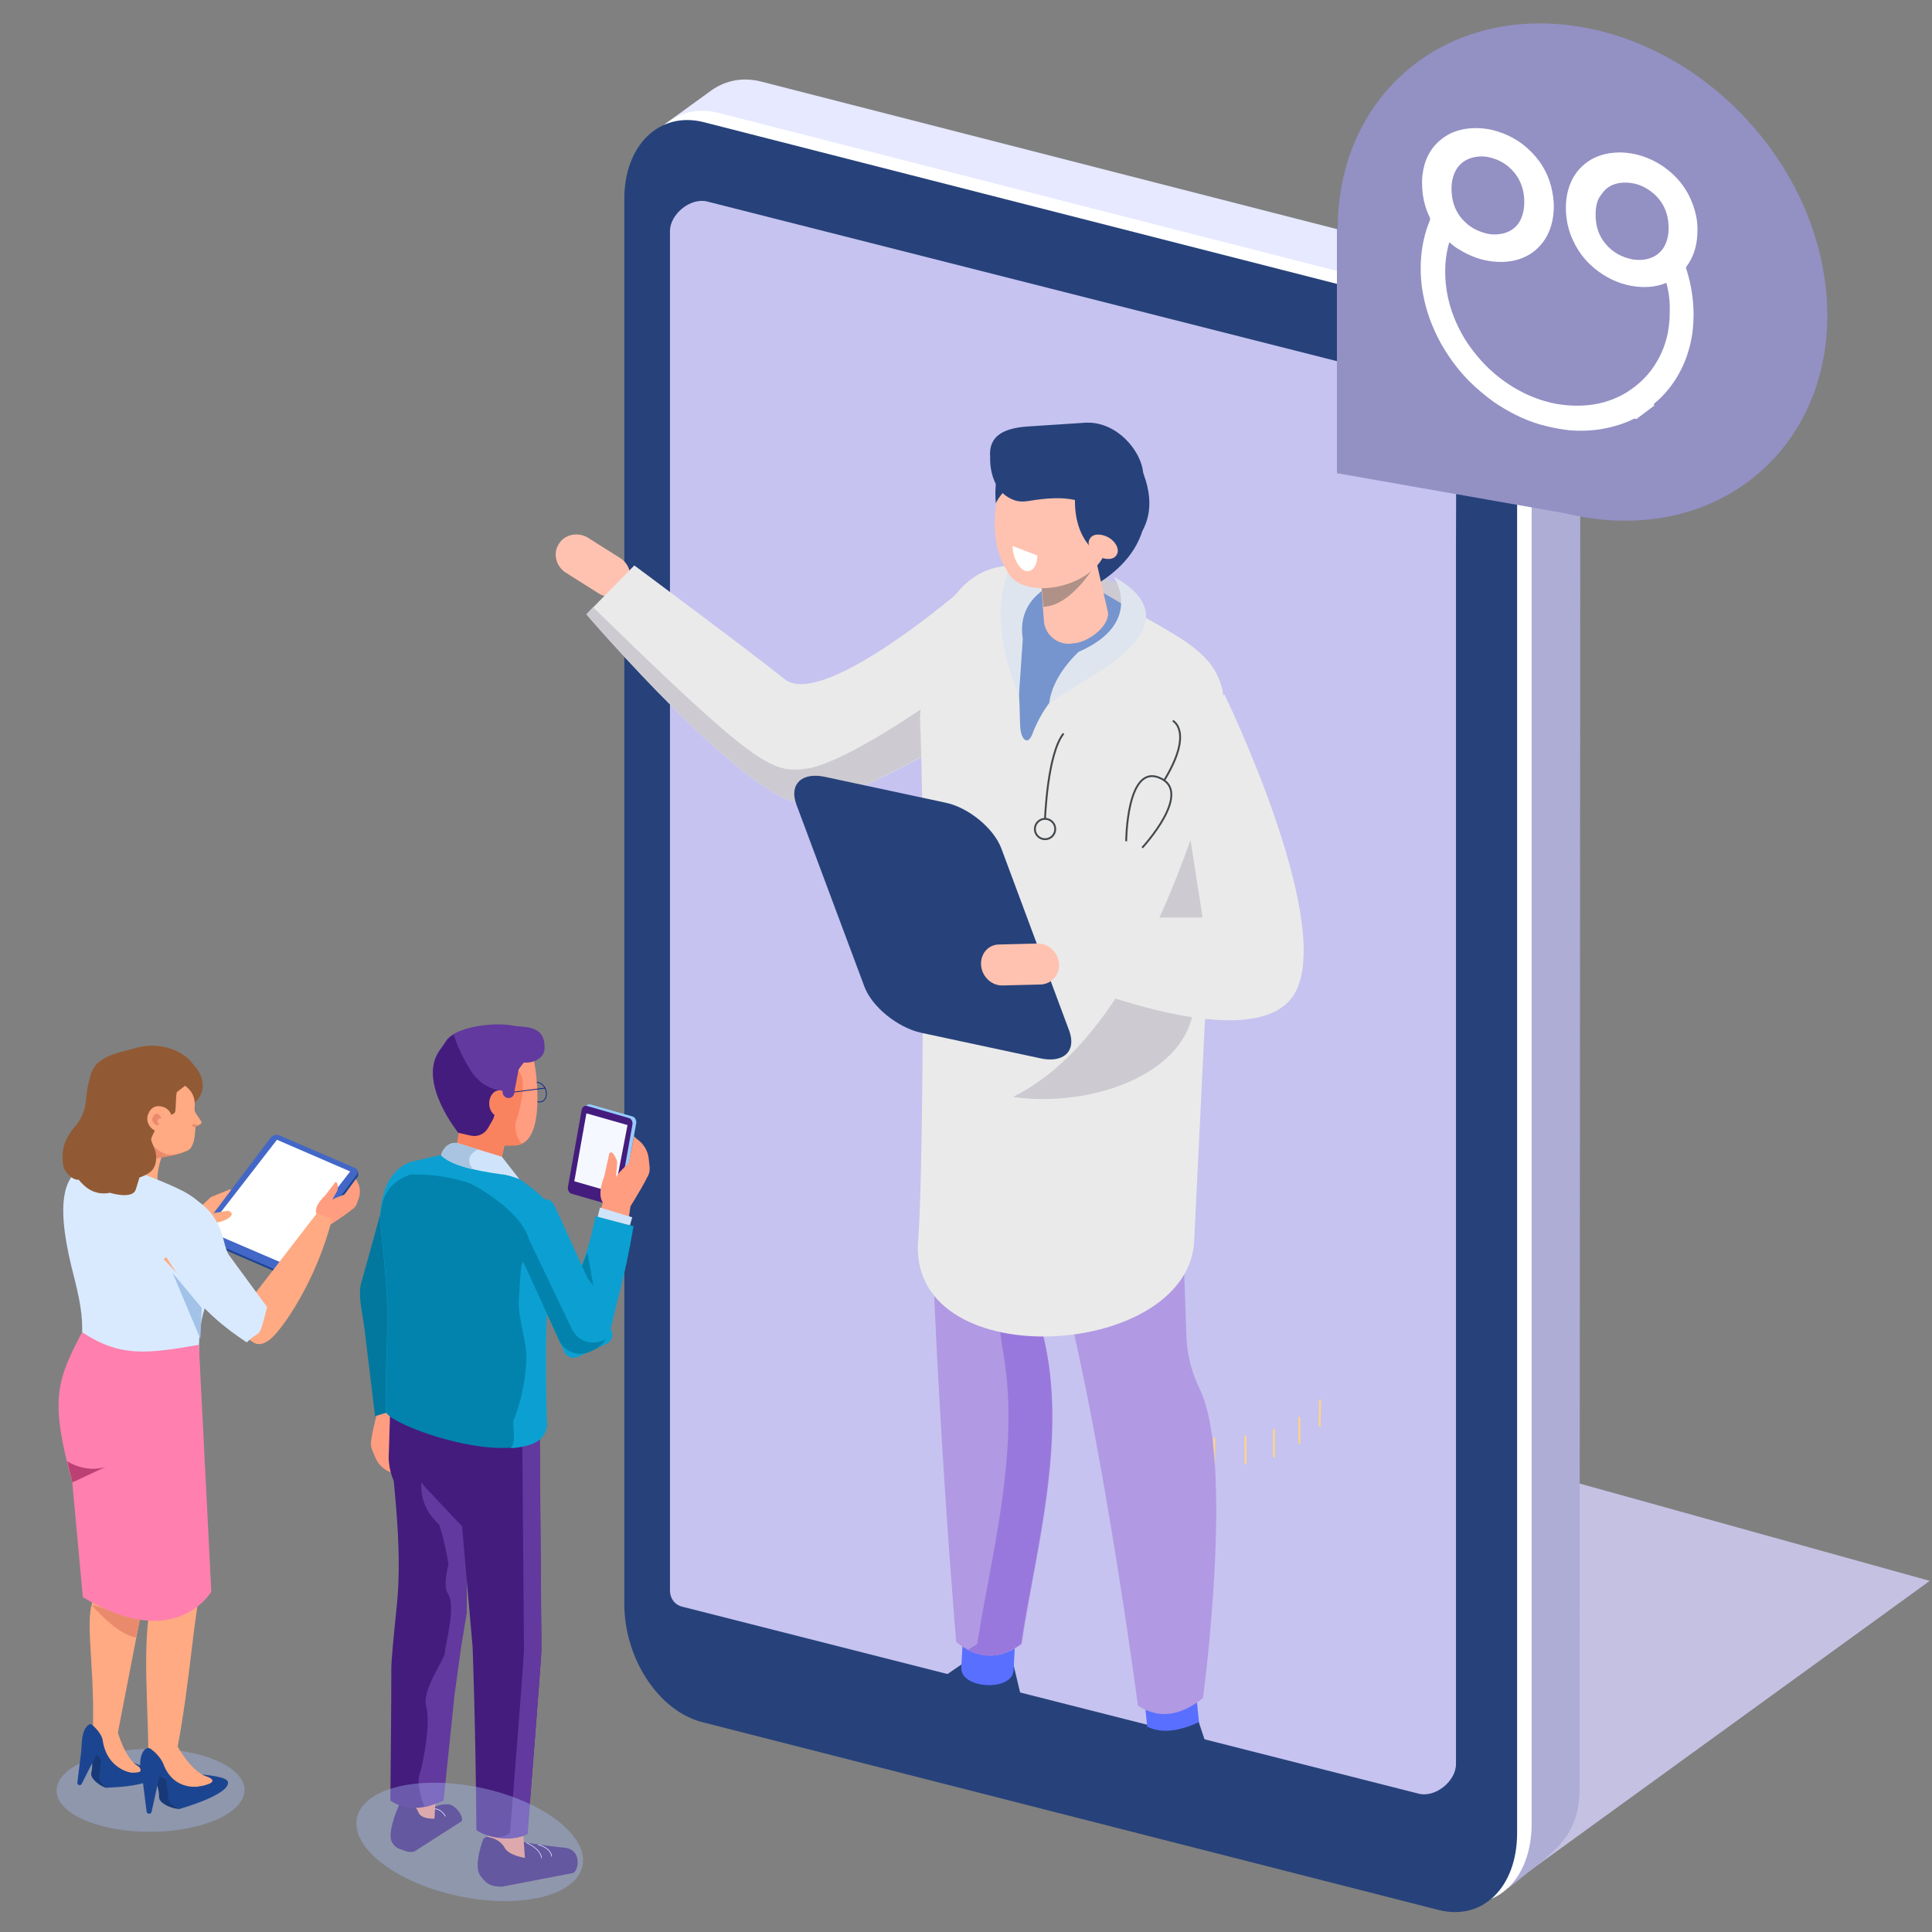 <?xml version="1.0" encoding="utf-8"?>
<!-- Generator: Adobe Illustrator 25.1.0, SVG Export Plug-In . SVG Version: 6.00 Build 0)  -->
<svg version="1.1" id="Layer_1" xmlns="http://www.w3.org/2000/svg" xmlns:xlink="http://www.w3.org/1999/xlink" x="0px" y="0px"
	 viewBox="0 0 1024 1024" style="enable-background:new 0 0 1024 1024;" xml:space="preserve">
<rect x="0" y="0" width="1024" height="1024" fill="#808080" stroke="none"/>
<style type="text/css">
	.st0{fill:#C4C1E3;}
	.st1{fill:#AEADD6;}
	.st2{fill:#E6E9FF;}
	.st3{fill:#FFFFFF;}
	.st4{fill:#27427A;}
	.st5{fill:#C6C3F0;}
	.st6{fill:#9390C4;}
	.st7{fill:none;stroke:#FFD482;stroke-width:0.968;stroke-linecap:round;stroke-linejoin:round;stroke-miterlimit:10;}
	.st8{fill:#FFC2B0;}
	.st9{fill:#EAEAEA;}
	.st10{fill:#CDCBD1;}
	.st11{fill:#596FFF;}
	.st12{fill:#B199E3;}
	.st13{fill:#9978DD;}
	.st14{fill:#7695CE;}
	.st15{fill:#DFE5EF;}
	.st16{fill:#B09188;}
	.st17{fill:none;stroke:#43484C;stroke-miterlimit:10;}
	.st18{fill:#97CBFF;}
	.st19{fill:#441C7D;}
	.st20{fill:#F5F9FF;}
	.st21{fill:#FF9D80;}
	.st22{fill:#0BA0D1;}
	.st23{fill:#CFE4FA;}
	.st24{fill:#0283AD;}
	.st25{fill:none;stroke:#082187;stroke-width:0.406;stroke-linecap:round;stroke-linejoin:round;stroke-miterlimit:10;}
	.st26{fill:#02789E;}
	.st27{fill:#3A186B;}
	.st28{fill:none;stroke:#FFFFFF;stroke-width:0.351;stroke-linecap:round;stroke-linejoin:round;stroke-miterlimit:10;}
	.st29{fill:none;stroke:#FFFFFF;stroke-width:0.346;stroke-linecap:round;stroke-linejoin:round;stroke-miterlimit:10;}
	.st30{fill:#62399E;}
	.st31{fill:#FA835F;}
	.st32{fill:#A8C4E0;}
	.st33{opacity:0.39;fill:#A7BCF5;}
	.st34{fill:#FFAA82;}
	.st35{fill:#1C4591;}
	.st36{fill:#4367C7;}
	.st37{fill:#173978;}
	.st38{fill:#EA8A6C;}
	.st39{fill-rule:evenodd;clip-rule:evenodd;fill:#FFC2B0;}
	.st40{fill:#D9EAFF;}
	.st41{fill:#FF80AE;}
	.st42{fill:#BC4073;}
	.st43{fill:#915A34;}
	.st44{fill:#A2C2E8;}
	.st45{fill-rule:evenodd;clip-rule:evenodd;fill:#FFAA82;}
</style>
<polygon class="st0" points="786.5,1009.2 1022.8,837.9 786.5,772.2 "/>
<g>
	<path class="st1" d="M837.6,206.7c0-14.7-5.1-29.5-13.4-40.8l0.1-0.1c-7.6-10.9-17.9-19-29.5-21.9l-391-99.3
		c-9.9-2.5-19-0.7-26.2,4.4l-23.8,17.8l7.4,763.4c0,0.4,0,0.9,0.1,1c0.1,28.3,19.1,56,42.4,62l395.8,107.5l17.1-13.6
		c13-10.4,20.6-20.3,20.6-38.9L837.6,206.7z"/>
	<path class="st2" d="M554.6,383.2c0,0-214.1,494.7-213.4,465.5l10.6-782.5l25.4-18.4c7.4-5.2,16.6-7.1,26.5-4.5l391.4,100.3
		c11.5,2.9,21.7,11.2,29.2,22.3L554.6,383.2z"/>
	<path class="st3" d="M770.3,1007.5L380.2,908c-23.5-6-41.4-34.1-41.4-62.6V100.5c0-28.4,18.5-46.5,41.9-40.7l389.8,99.6
		c23.5,6,41.3,34.1,41.3,62.6v744.9C811.7,995.5,793.6,1013.5,770.3,1007.5z"/>
	<path class="st4" d="M762.4,1012.3l-390.1-99.5c-23.5-6-41.4-34.1-41.4-62.6V105.4c0-28.4,18.5-46.5,41.9-40.7l390,99.6
		c23.5,6,41.3,34.1,41.3,62.6v744.9C804,1000.2,785.9,1018.3,762.4,1012.3z"/>
	<path class="st5" d="M771.9,214.4c0-4.2-2.5-7.6-6.6-8.6l-390.5-99c-8.7-2.2-19.7,6.6-19.7,15.7v645.7l0,0V843
		c0,4.2,2.5,7.6,6.6,8.6L752,950.7c8.7,2.2,19.7-6.6,19.7-15.7V289.3l0,0L771.9,214.4z"/>
</g>
<ellipse transform="matrix(0.738 -0.675 0.675 0.738 122.895 603.927)" class="st6" cx="838.4" cy="143.9" rx="118.8" ry="141.7"/>
<polygon class="st6" points="838.4,143.9 708.6,121 708.6,250.8 838.4,273.6 "/>
<g>
	<path class="st3" d="M867.2,222.2c-0.4-0.4-0.6-0.4-1-0.3c-3.2,1.6-6.6,2.9-10.2,3.9c-5.7,1.6-11.7,2.5-17.8,2.5
		c-3.1,0-6-0.1-9-0.6c-4.5-0.6-9-1.6-13.6-2.9c-8.5-2.6-16.3-6.6-23.9-11.8c-4.7-3.4-9-7-13.1-11.1c-6-6.1-10.9-12.8-15-20.1
		c-4.5-8.3-7.7-16.8-9.3-25.7c-1.2-6-1.5-12-1.2-17.8c0.4-7.6,2-14.9,4.8-21.6c0.1-0.4,0.1-0.7,0-1.3c-2-3.9-3.2-8.2-3.8-12.4
		c-0.3-2.5-0.4-5-0.4-7.4c0.4-8,2.9-14.9,8.3-20.1s12.2-7.6,20.3-7.6c2.8,0,5.5,0.3,8.3,0.9c8,1.9,15.2,5.7,21.3,12
		c6,6.1,9.5,13.3,10.9,21.1c0.6,3.2,0.9,6.4,0.7,9.5c-0.4,7.6-2.8,14.1-7.6,19.2c-3.8,4.1-8.7,6.6-14.4,7.7
		c-3.2,0.6-6.6,0.7-10.1,0.3c-6.3-0.6-12.2-2.8-17.9-6.3c-1.8-1-3.4-2.2-4.8-3.5c-0.4-0.4-0.6-0.3-0.7,0.1c-1,3.5-1.6,7.1-1.9,10.9
		c-0.6,9.6,0.9,19.4,4.8,29c2.5,6.1,5.8,12,9.9,17.2c5.4,7.1,11.8,13.1,19.2,17.9c5.2,3.4,10.8,6.1,16.5,8c3.8,1.2,7.6,2.2,11.4,2.6
		c7.7,1,15.2,0.6,22.2-1.3c5.1-1.5,9.9-3.6,14.1-6.6c5.7-3.9,10.5-8.9,14-15c2.8-4.7,4.7-9.8,5.8-15.3c0.4-2.3,0.7-4.5,0.9-7
		c0.1-2.6,0.1-5.1,0.1-7.7c-0.1-3.6-0.7-7.4-1.6-11.1c-0.1-0.6-0.3-0.6-0.7-0.4c-3.9,1.6-8.3,2.2-12.8,2c-7-0.3-13.9-2.5-20.3-6.6
		c-7.1-4.5-12.5-10.6-16-18.4c-1.8-3.9-2.9-8-3.4-12.2c-0.7-6.7,0-13,2.6-18.7c2.3-5.1,6-9,10.8-11.8c4.5-2.5,9.6-3.6,15.2-3.6
		c7.7,0.1,15.3,2.5,22.3,7.1c9.2,6.3,14.9,14.6,17.5,24.9c1,3.9,1.3,7.7,1,11.7c-0.3,6.4-2.2,12.1-5.8,16.9
		c-0.1,0.3-0.3,0.6-0.1,0.9c1.5,4.7,2.6,9.3,3.2,14c0.7,5,0.9,9.8,0.6,14.6c-0.3,7.1-1.9,14-4.4,20.4c-2.5,6.1-5.7,11.5-9.9,16.3
		c-1.9,2.3-4.1,4.4-6.4,6.3c-0.4,0.3-0.4,0.6,0.1,1 M845.7,114c0,1.3,0.1,2.9,0.4,4.7c0.7,3.9,2.3,7.6,5.1,10.8
		c3.8,4.4,8.3,6.7,13.6,7.9c2,0.4,3.9,0.4,6,0.3c5.2-0.6,9.2-3.1,11.5-7.4c2.3-4.5,2.6-9.8,1.5-15.3c-1-4.7-3.4-8.9-7.1-12.2
		c-5-4.4-10.6-6.3-16.5-6c-5,0.3-8.9,2.3-11.5,6.4C846.5,105.8,845.7,109.4,845.7,114z M807.9,106.7c0-1.2-0.1-2.5-0.3-3.8
		c-0.6-4.2-2.3-8.3-5.3-11.8c-3.5-4.1-7.7-6.4-12.4-7.6c-3.9-1-7.7-0.7-11.2,0.6c-4.1,1.6-6.9,4.7-8.3,9c-1.3,3.8-1.3,7.9-0.6,12.1
		c0.7,3.9,2.3,7.6,5.1,10.8c3.8,4.4,8.3,6.7,13.6,7.9c2.8,0.6,5.4,0.4,8-0.1c4.2-1,7.4-3.4,9.3-7
		C807.3,113.7,807.9,110.5,807.9,106.7z"/>
</g>
<line class="st7" x1="643.6" y1="762.4" x2="643.4" y2="777.2"/>
<line class="st7" x1="627.7" y1="761.3" x2="627.7" y2="775.7"/>
<line class="st7" x1="612.7" y1="757.7" x2="612.7" y2="772.1"/>
<line class="st7" x1="599.2" y1="751.5" x2="599.2" y2="764.8"/>
<line class="st7" x1="588.2" y1="742.2" x2="588.5" y2="755.7"/>
<line class="st7" x1="660.1" y1="761.3" x2="660.2" y2="775.7"/>
<line class="st7" x1="675.2" y1="757.7" x2="675.2" y2="772.1"/>
<line class="st7" x1="688.7" y1="751.5" x2="688.7" y2="764.8"/>
<line class="st7" x1="699.7" y1="742.2" x2="699.4" y2="755.7"/>
<g>
	<path class="st8" d="M311.3,284.8l17.6,11.1c5,3.3,6.8,10.1,3.5,15.1l0,0c-3.3,5-10.1,6.8-15.1,3.5l-17.6-11.1
		c-5-3.3-6.8-10.1-3.5-15.1l0,0C299.2,283.3,306,281.8,311.3,284.8z"/>
	<path class="st9" d="M525.1,379.7c0,0-69.3,44.3-98,46.1c-28.7,2-116.3-100.2-116.3-100.2l25.4-25.9c0,0,59.7,44.3,79.6,60.2
		c19.6,16.1,91.2-45.1,91.2-45.1L525.1,379.7z"/>
	<path class="st10" d="M427.4,407.4c20.6-2.8,67.7-36.3,67.7-36.3l11.8,19.4c-22.4,13.3-60.4,34-79.8,35.3
		c-28.7,2-116.3-100.2-116.3-100.2l3.5-3.8C400.9,406.4,409.2,409.9,427.4,407.4z"/>
	<path class="st10" d="M539.9,299.9l-7.6,29.7l72,15.1c0,0,2-10.1,2-21.2c0-10.8-21.4-16.9-21.4-16.9L539.9,299.9z"/>
	<path class="st4" d="M460.9,922.4l1.5,1.3c5.5,4.3,16.9,5.8,24.7,3.3l38-10.8c11.1-3.5,18.9-9.3,15.6-19.1l-3.5-14.6
		c0.3-3.5-0.3-0.8-4-1.8c-8.3-2.3-15.4-2-21.4,0L471.9,908C463.6,912.6,454.8,918.6,460.9,922.4z"/>
	<path class="st11" d="M539.2,848.4l-27.7-1.5l-2,37c-0.5,11.3,26.9,12.8,27.7,1.5L539.2,848.4z"/>
	<path class="st12" d="M546,687.2c0,0,23.9-118.1,34.8-190.1l-87.1,27.2c-6.3,117.3,13.1,346,13.1,346c11.6,9.3,23.2,9.6,34.8,1
		C548.7,819.9,571.7,746.4,546,687.2z"/>
	<path class="st13" d="M552,657.5c-3.3,16.6-3.3,33.7,0.8,50.1c13.6,54.9-5,118.1-11.6,163.7c-9.6,7.1-18.9,8.1-28.5,3.3
		c1.8-1,3.5-2,5.3-3.3c6.3-42.8,22.9-101,13.9-153.4c-4.5-25.4-4.8-51.1,0-76.3c7.6-38.5,17.9-94.4,24.7-137l24.4-7.6
		C573.4,546.4,560.1,617.4,552,657.5z"/>
	<path class="st11" d="M631.8,876.8l-27.4,3l3.8,36.8c1,11.3,28.7,8.6,27.4-2.8L631.8,876.8z"/>
	<path class="st12" d="M635.9,736.3c-4.3-8.8-6.8-18.4-7.1-28.2c-1.5-41.8-4.8-139.3-4-183.6l-81.1,47.3c4,49.9,21.9,112.6,34,175.3
		C593.3,828,603.1,904,603.1,904c11.1,7.3,22.7,5.5,34.5-4C637.6,900,654.5,774.6,635.9,736.3z"/>
	<path class="st9" d="M632.9,658.5l12.6-258.6c13.3-55.4-13.6-55.7-64.5-87.9l-17.9-6c-42.8-18.9-70.8,5-75.5,74.5
		c2.5,50.6,2,234.9-0.8,275.2C478.5,729.5,628.6,721.4,632.9,658.5z"/>
	<path class="st10" d="M536.9,581.4c41.3,6,93.4-12.1,95.9-48.9l12.6-132.7C619.8,489.5,585.8,557,536.9,581.4z"/>
	<g>
		<g>
			<path class="st14" d="M546,292.1c-1.3,0.3-13.3,32-8.8,54.6c2.8,14.1,3,19.4,3.5,38c0.3,7.3,4,10.8,6.5,4.3
				c4.3-11.3,12.6-24.7,27.4-31.7c29-13.9,27.4-33,27.4-33S547.2,292.1,546,292.1z"/>
		</g>
	</g>
	<path class="st15" d="M534.6,302.4c-12.1,30.5,5.5,65.7,5.5,65.7l2-29.5c-4-25.4,23.2-31.7,23.2-31.7S547,271.9,534.6,302.4z"/>
	<path class="st4" d="M563.9,247.8c0,0,42.6-2,43.3,20.4c1.3,35.5-42.8,50.6-45.8,48.9c-2.8-1.8-7.1-9.8-7.1-9.8L563.9,247.8z"/>
	<path class="st8" d="M587.3,324.8l-8.8-38.5c-0.5-7.1-6.8-12.6-14.1-12.1l-2,0.3c-7.1,0.5-12.6,6.8-12.1,14.1l3,40.5
		c0.5,7.1,6.8,12.6,14.1,12.1l2-0.3C576.7,340.4,587.8,332.1,587.3,324.8z"/>
	<path class="st16" d="M553,321.6c15.9-0.5,29-24.7,29-24.7c-12.8,15.4-30,13.3-30,13.3L553,321.6z"/>
	<path class="st15" d="M575.2,360.6c-7.1,4.3-19.1,12.3-19.1,12.3c1.5-14.9,15.6-27.4,15.6-27.4c35.3-15.4,18.6-39.8,18.6-39.8
		C633.6,329.6,582,356.1,575.2,360.6z"/>
	<path class="st8" d="M567.9,241.5c-7.8-14.6-22.2-13.3-32,2.8c-9.8,16.1-11.6,41-3.8,55.4c7.8,14.6,22.2,13.3,32-2.8
		S575.4,256.1,567.9,241.5z"/>
	<path class="st8" d="M581.5,241c-7.8-14.6-22.2-13.3-32,2.8c-10.1,16.1-23.2,45.1-15.4,59.4c7.8,14.6,40,9.3,49.9-6.8
		C593.8,280.5,589.3,255.3,581.5,241z"/>
	<path class="st4" d="M554.3,231.4c0,0,35.8-16.4,50.4,16.4c16.4,37-17.4,49.1-17.4,49.1c-25.7-12.6-15.6-46.1-15.6-46.1
		L554.3,231.4z"/>
	<path class="st4" d="M540.4,239l12.6,10.8c-18.9,2.8-25.2,16.9-25.2,16.9C525.6,239.5,540.4,238.7,540.4,239z"/>
	<path class="st4" d="M606.4,252.8l-0.5-2c-0.8-11.8-14.4-28.2-31.5-26.7l-30.5,2c-11.8,1-20.1,4.8-19.1,16.4c0,0-1,16.9,11.8,22.2
		c2.8,1.3,5.8,1.3,8.8,0.8c19.4-3.3,32-1,36.5,8.1C593.8,272.7,607.2,264.1,606.4,252.8z"/>
	<path class="st8" d="M587.8,285c-4-2.3-8.6-2.3-10.1,0.5c-1.8,2.5,0,6.5,4,9.1c4,2.3,8.6,2.3,10.1-0.5
		C593.6,291.6,591.6,287.3,587.8,285z"/>
	<path class="st4" d="M635.4,912.8c0,0,4.8,14.4,9.3,28.2c5.3,15.9-9.1,28.5-16.4,28c-5.3-0.5-10.8-3.3-14.4-10.6
		c-1-2.5-3.8-17.1-4-19.9l-2-23.4C616,919.1,625.3,917.4,635.4,912.8z"/>
	<g>
		<g>
			<path class="st3" d="M549.8,294.4l-13.1-5c0,5.8,3,11.6,6.5,13.1l0,0C547,303.7,549.8,300.1,549.8,294.4z"/>
		</g>
	</g>
	<path class="st4" d="M458.1,522.8l-36-96.4c-4-10.8,3-17.4,15.4-14.6l63.5,13.6c12.3,2.5,25.7,13.6,29.7,24.2l36,96.7
		c4,10.8-3,17.4-15.4,14.6l-63.5-13.6C475.5,544.4,462.1,533.6,458.1,522.8z"/>
	<path class="st8" d="M529.6,500.6l20.1-0.5c5.8-0.3,11.1,4.5,11.6,10.6l0,0c0.5,5.8-3.8,10.8-9.6,11.1l-20.1,0.5
		c-5.8,0.3-11.1-4.5-11.6-10.6l0,0C519.5,505.6,523.8,500.6,529.6,500.6z"/>
	<path class="st9" d="M622.3,389.3l15.1,97h-75.8v32.2c0,0,107.3,45.8,125.7,6c18.4-39.8-38.3-156.4-38.3-156.4L622.3,389.3z"/>
</g>
<path class="st17" d="M596.9,445.9c0,0,0.2-40.5,17.3-33.8c19,7.3-8.8,37.2-8.8,37.2"/>
<path class="st17" d="M617,413.7c15.9-26.1,4.6-31.7,4.6-31.7"/>
<path class="st17" d="M563.7,388.8c-8.6,10.7-9.8,45.1-9.8,45.1"/>
<circle class="st17" cx="553.9" cy="439.4" r="5.4"/>
<g>
	<g>
		<path class="st18" d="M327.2,638.7l-22.5-6.7c-1.3-0.4-2.2-2-1.9-3.5l7.3-40.9c0.3-1.6,1.6-2.5,2.9-2.1l22.3,6.4
			c1.3,0.4,2.2,2,1.9,3.5l-7.3,40.7c-0.2,1-0.6,1.3-1.5,1.8L327.2,638.7z"/>
		<path class="st18" d="M318.4,602.9c0,0-16,27.1-15.7,25.6l7-42.1l1.7-0.8c0.5-0.3,1-0.3,1.6-0.2l22.3,6.4c0.7,0.2,1.2,0.7,1.5,1.3
			L318.4,602.9z"/>
		<path class="st19" d="M325.2,639.1l-22.3-6.4c-1.3-0.4-2.1-2-1.9-3.5l7.3-40.9c0.3-1.6,1.6-2.5,2.9-2.1l22.2,6.4
			c1.3,0.4,2.1,2,1.8,3.5l-7.3,40.9C327.8,638.6,326.5,639.5,325.2,639.1z"/>
		<g>
			<g>
				<path class="st20" d="M326.3,632.4l-21.9-6.3l6.4-36l21.8,6.2l-6.8,35.3C325.7,632,326.6,632.5,326.3,632.4z"/>
			</g>
		</g>
	</g>
	<path class="st21" d="M326.9,615c0.6,1.6-0.4,6-0.3,8.5c0.4,6.8,2,13.1,2,13.1s-4.2,5.9-8.5,1.5c-4.3-4.4,0.2-14.7,0.2-14.7
		l2.7-12.3C323.1,611.1,324.6,609.1,326.9,615z"/>
	<path class="st21" d="M344.3,618.5c-0.2-2.2-0.5-4.7-0.5-4.7c-0.5-3.9-2.6-7.4-5.7-9.7c-0.8-0.6-1.5-1.2-2.1-1.9l-1.2,6.6
		c0,0-0.8,4.2-1.5,7.5c-3.9,4.1-7.2,6.5-7.1,9.5l-2.4,1.9c-0.3,0.3-0.5,0.7-0.5,1.1l1.6,12.8c0.1,1.1,1.4,1.5,2.1,0.7
		c0.8-0.8,1.8-2,3-3.5l2,4c0,0,8.1-12.7,10.8-18.4c0-0.1,0.1-0.1,0.1-0.2C344,622.6,344.5,620.5,344.3,618.5z"/>
	<polygon class="st21" points="320.1,635.1 316.3,649.6 332,654.4 334.4,637.6 	"/>
	<path class="st22" d="M323.6,704.7c4.9-22.2,6.7-23.6,12.2-54.8l-20.2-5.4c-4.6,24.4-10.5,32-17.8,53.2c-2.1,6.1,0.3,12.8,5.9,16
		l0,0C311.7,718.4,321.9,713.8,323.6,704.7z"/>
	<polygon class="st23" points="316.8,644.9 318,640 335.1,645.2 333.9,649.4 	"/>
	<polygon class="st24" points="307.6,673.1 314.5,681.4 311.3,663.8 	"/>
	<path class="st21" d="M197.3,768.6c0.9,2.1,1.8,4.3,1.8,4.3c1.6,3.6,4.6,6.3,8.3,7.6c0.9,0.3,1.8,0.7,2.6,1.2l-0.8-6.7
		c0,0-0.4-4.3-0.8-7.6c2.6-5.1,5-8.4,4-11.2l1.7-2.5c0.2-0.4,0.3-0.8,0.1-1.2l-5.3-11.8c-0.4-1-1.8-1-2.2-0.1
		c-0.5,1-1.1,2.5-1.8,4.2l-3.1-3.2c0,0-4,14.5-4.9,20.7c0,0.1,0,0.1,0,0.2C196.4,764.6,196.5,766.7,197.3,768.6z"/>
	<path class="st25" d="M280,582.9l5.2,1.1c2.4,0.5,4.3-1.3,4.4-3.9l0-0.6c0-2.6-1.9-5.2-4.2-5.7l-5.2-1.1c-2.4-0.5-4.3,1.3-4.4,3.9
		l0,0.6C275.7,579.8,277.6,582.4,280,582.9z"/>
	<path class="st26" d="M205.7,628.7l-13.9,50.1c-2.5,6.9,0.4,17.6,1.3,24.8l5.7,47l27.6-8.4c0,0-12.4-97.4-12.4-98.4
		C213.9,642.9,205.7,628.7,205.7,628.7z"/>
	<g>
		<path class="st27" d="M214.7,955.3c-1.4-0.4-2.8,0.3-3.3,1.6c-2,4.7-6.2,15.6-3.5,19.8c2.1,3.2,4,3.2,6.5,4.2
			c1.6,0.7,3.4,0.9,5.1,0.5l24.4-15.6c3.2-0.7-1.7-9.3-6.4-9.5c-6.4-0.2-8.7,2.7-8.7,2.7L214.7,955.3z"/>
		<path class="st28" d="M230.1,958.7c0,0,3.7-0.2,5.9,3.9"/>
		<path class="st21" d="M231.2,946.9l-0.9,17c0,0-7.1,0.6-8.6-3.5c-0.9-2.4-3-4.1-5.5-4.8l-2.2-0.6l-2.1-16L231.2,946.9z"/>
	</g>
	<path class="st19" d="M214.7,742.4l-7.8,1.6l-0.8,25.7c-0.4,5.2,0.5,10.4,2.6,15.2l0,0c1.3,14.3,4.1,40.6,1.7,65.2
		c-1.7,16.9-3.1,30.5-3,35.1c0.1,10.4-0.5,69.1-0.5,69.1s10,7.9,24.5,1.3l14.4-104l-0.7-95.1L214.7,742.4z"/>
	<g>
		<path class="st27" d="M259.4,973.8c-1.5-0.5-2.9,0.1-3.4,1.3c-1.6,4.5-4.7,14.9-1.3,19.2c2.6,3.3,4.2,5.6,11.2,5.7l37.5-7.2
			c3.3-0.4,5.5-12.7-4.4-13.5c-6.8-0.5-25.3-3.5-25.3-3.5L259.4,973.8z"/>
		<path class="st21" d="M276.6,961.3l1.6,23.4c0,0-8.5-1.2-10.7-5.3c-1.3-2.4-3.7-4.3-6.4-5.1l-2.4-0.8l-3.7-16.4L276.6,961.3z"/>
		<path class="st29" d="M279.2,976.8c0,0,7.2,2.9,7.8,7.9"/>
		<path class="st29" d="M285.4,977.8c0,0,6.4,1.4,7,6.1"/>
	</g>
	<path class="st30" d="M247.4,854.8l0.2-42.9l-22.8-24.3l-1.5-2.1c-0.6,11.5,4.8,18.1,9.6,22.8c1.9,6.2,3.5,13,4.8,20.4
		c-1.3,6.1-2.5,12.5-0.2,16.2c2.1,3.4,1.8,10.1,0.8,16.4c-0.9,6.3-2.4,12.3-2.5,14.4c-0.1,4-12.3,19.9-9.9,28.6s-1.4,30-3.5,36
		c-2.1,6,2.6,17.5,2.6,17.5c1.9-0.4,7.8-2.4,10.1-3.4l5.8-56l3.4-24.8L247.4,854.8z"/>
	<path class="st19" d="M239.8,750.2l10.7,122.9c0,0,1.6,41.8,2,96.9c6.5,4.7,20.2,6.1,27,1.9c0,0,7.7-95.1,7.4-98.2l-1-125
		L239.8,750.2z"/>
	<path class="st30" d="M287,873.7l-1-125l-9.3,0.3l1,124.5c0.3,3.1-7.4,98.2-7.4,98.2c-1.9,1.1-4.2,1.9-6.8,2.2
		c5.9,0.9,12.2,0.4,16.2-2C279.5,971.9,287.2,876.8,287,873.7z"/>
	<polygon class="st21" points="239.4,620.9 251.7,588.2 271.5,588.8 263.8,622.9 	"/>
	<path class="st21" d="M243.4,561.2c0,0-9,45.5,28.9,45.4c0,0,15.4,4.6,12.1-34.6C281.2,532.9,258.8,550.7,243.4,561.2z"/>
	<path class="st31" d="M276.5,606.3c0,0-10.1-6.1-15.8-16.9l-17.2,8.7l-3.2,20.2l24.4,2.5l2.4-13.6
		C267.1,607.1,274,607.8,276.5,606.3z"/>
	<path class="st30" d="M242.9,600l6.6,1.5c3.5,0.8,7.2-0.7,9.1-3.9c1.5-2.5,3-5.1,3.3-6.2c1.2-4.2,1.8-3.7,2.9-9.9
		c0.4-2.5,5.5-1.7,6.3-6.2c1.4-8.2,10.9-16.7,10.9-16.7s4.7-2,3.3-6c-2-5.9-5.3-4.8-9.7-7.6c-6.6-4.2-33.9-2-39.3,6.8
		c-1.3,2.2-3.2,4.3-4.6,6.9C222.9,575.4,242.9,600,242.9,600z"/>
	<g>
		<path class="st19" d="M263.8,577.8L263.8,577.8c-5.8-1.3-10.8-4.9-14-9.9c-3.2-5-7-12-9.3-19.5c-1.9,1.1-3.3,2.3-4.2,3.8
			c-1.3,2.2-3.2,4.3-4.6,6.9c-8.8,16.6,11.2,41.3,11.2,41.3l6.6,1.5c3.5,0.8,7.2-0.7,9.1-3.9c1.5-2.5,3-5.1,3.3-6.2
			c1.2-4.2,1.8-3.7,2.9-9.9c0.4-2.2,4.4-1.8,5.8-4.8C268.5,578.1,266.2,578.4,263.8,577.8z"/>
	</g>
	<path class="st31" d="M270.4,584.7c0.1,3.9-2.2,7.1-5.3,7.2c-3.1,0.1-5.7-2.9-5.8-6.8c-0.1-3.9,2.2-7.1,5.3-7.2
		C267.7,577.7,270.3,580.8,270.4,584.7z"/>
	<path class="st22" d="M298.9,661c7.6-20.5-34.3-42.7-34.3-42.7l-23.6-7.8l-23.2,5.3c-15.2,5.5-16.6,24.1-16.2,33.6
		c0,0.2,4.4,35.5,3.7,53.2c-0.2,6.2-1.4,43-0.7,45.7c2,7.9,79.6,29.5,85.3,6.8c0,0-5.7-49.5,1.1-69.7
		C294.5,675.2,296.9,666.4,298.9,661z"/>
	<path class="st30" d="M288.6,556.1c-0.2,3.8-4.2,7-9.6,7.1c-5.4,0.1-9.9-2.8-10-6.6c-0.1-3.8-3.7-14.1,1.6-13.1
		C277.4,544.8,289.3,542.5,288.6,556.1z"/>
	<path class="st22" d="M321.4,712.3l-15.2,6.9c-2.7,1.2-5.9,0-7.1-2.7l-30.3-66.4c-1.2-2.7,0-5.9,2.7-7.1l15.2-6.9
		c2.7-1.2,5.9,0,7.1,2.7l30.3,66.4C325.3,707.9,324.1,711.1,321.4,712.3z"/>
	<path class="st23" d="M242.3,605.8l23.7,7.3l9.3,11.9c-3.5-1.4-6.8-2.4-9.7-2.6c-15.1-2.1-27-5.1-31.8-10.1
		C234.4,609.5,237.3,605.2,242.3,605.8z"/>
	<path class="st32" d="M250.1,611.5c0.9-0.9,2-1.7,3.2-2.3l-11-3.4c-5-0.6-7.9,3.7-8.5,6.5c3.2,3.3,9.4,5.7,17.5,7.6c0,0,0,0,0,0
		C248.4,618,247.8,613.9,250.1,611.5z"/>
	<path class="st31" d="M276.5,606.3c0,0-5.1-5.8-2.7-12.8c2.4-7,5.2-21,1.6-25.2c-3.6-4.2-6.7,7.4-6.7,7.4l-0.7,11.8l-6.1,4.1
		l1.3,14.2L276.5,606.3z"/>
	<path class="st30" d="M269.6,582L269.6,582c-1.7,0-3.1-1.3-3.2-3l-0.2-9.8c0-1.7,1.3-3.1,3-3.2l0,0c1.7,0,6.2-3.6,6.2-1.9
		l-2.8,14.7C272.7,580.5,271.3,582,269.6,582z"/>
	<path class="st24" d="M280.1,667.3c6.5-17.5-20.3-34.2-28.4-38.8c-1.4-0.8-2.8-1.4-4.4-1.9l0,0c-8.7-2.7-17.8-4.1-27-4.1l-2.8,0
		c-15.2,5.5-16.3,17.5-15.8,27c0,0.2,4.4,35.5,3.7,53.2c-0.2,6.2-1.4,43-0.7,45.7c2,7.9,78.8,34.4,85.3,6.8c0,0-14.6-45.7-7.8-65.9
		C285.6,679,278.1,672.7,280.1,667.3z"/>
	<path class="st22" d="M280.9,665.8c-1.8,4.7-3.9-1.1-4.9,7.6c-0.1,1.3-1,14.7-1,16.1c-0.4,9.8,4.4,22.2,4,31.3
		c-0.9,19.4-7,32.4-7,32.4c-0.1,3.2,1.6,12.4-1.5,14.4c13-0.9,19-4.9,19.4-12.4c0,0-1.8-53.3,1.3-76L280.9,665.8z"/>
	<path class="st24" d="M319.5,710.5c-6.2,2.8-13.6,0.1-16.4-6.1l-22.6-47.2l-3.9,10l19.7,43.1c2.8,6.2,10.2,9,16.4,6.1l2.4-1.1
		c2.5-1.1,4.5-3.1,5.7-5.3L319.5,710.5z"/>
	<line class="st25" x1="288.9" y1="576.7" x2="272.6" y2="578.8"/>
	
		<ellipse transform="matrix(0.209 -0.978 0.978 0.209 -758.177 1015.568)" class="st33" cx="248.9" cy="976.6" rx="29.3" ry="61.1"/>
</g>
<g>
	<g>
		<path class="st34" d="M111.6,649.9L111.6,649.9c-2.9-2.4-5.9-8.4-4.2-11.3l4.3-4.1l10.4-4.2c2.9,2.4,2.9,11,1.1,13.8l-3.1,5
			C118.4,651.9,114.5,652.3,111.6,649.9z"/>
		<g>
			<path class="st35" d="M189.2,620.7c-0.2-0.1-0.4-0.3-0.6-0.4l-40.4-17.4c-1.5-0.6-3.5,0.1-4.7,1.6l-36.9,48.9
				c-0.1,0.2-0.2,0.3-0.3,0.5l-0.6,0.7l0.4,1.5c0.2,0.5,0.6,0.9,1.1,1.2l40.4,17.4c1.5,0.6,3.5-0.1,4.7-1.6l36.9-48.9
				c0.6-0.8,0.8-1.6,0.7-2.3l-0.3-1.2L189.2,620.7z"/>
			<path class="st36" d="M147.3,673.5L106.9,656c-1.5-0.6-1.7-2.3-0.6-3.8l36.9-48.9c1.1-1.5,3.2-2.2,4.7-1.6l40.4,17.4
				c1.5,0.6,1.7,2.3,0.6,3.8L152,671.9C150.9,673.4,148.8,674.1,147.3,673.5z"/>
			<polygon class="st3" points="148.4,668.9 109.5,652.2 146.8,604.1 185.6,620.9 			"/>
		</g>
		<path class="st34" d="M120.9,641.7l-10.8,1.8l-5.4,2.6l1.1,4c0,0,9.3-2,11.5-2.7C119.4,646.9,126.1,643.6,120.9,641.7z"/>
	</g>
	
		<ellipse transform="matrix(1 -4.272836e-03 4.272836e-03 1 -4.054 0.35)" class="st33" cx="79.8" cy="948.9" rx="49.8" ry="22"/>
	<path class="st34" d="M60.7,927.5c-0.2,9.4-11.4,7.7-12.1,0.7c3-38.1-4-66.9,0.4-79.1L38,738.5l52.2-5.1L74,858.9L60.7,927.5z"/>
	<path class="st35" d="M50.1,931.8l-1.2,6.5c-1,3.6,7.7,9.2,7.7,9.2s24.7-0.4,25-6.7c0.2-4.4-28.8-12.2-28.8-12.2L50.1,931.8z"/>
	<path class="st34" d="M62,916.7c0,0,3.9,14.8,10.6,19c2.2,1.4,3.6,3.5-0.6,3.8c-8.4,0.6-16.2-3.3-18.1-9.8l-2-2.3L62,916.7z"/>
	<path class="st35" d="M48.3,913.8c0,0-5.8-0.3-5,15.8c0,0.2,0.6,4,0.8,3.9c8.4-5,6.1,1,6.1,1c7.9,2,15.7,6.8,19,5
		c0,0-12.4-2-14.7-16.7C53.9,918,48.3,913.8,48.3,913.8z"/>
	<path class="st37" d="M52.9,939.1l0.7-6.4c-1.3-3.1-6.4-4-5.5-1.7c0.9,2.7,1,5.7,0.3,8.5c-1,3.6,6.3,8.1,8.2,8.1
		C57.6,947.6,50.7,945,52.9,939.1z"/>
	<path class="st35" d="M43.7,922.9l-2.7,22c-0.2,0.7,1.5,2.3,2.4,0.4l8.6-17.1c0.3-0.7,0.3-1.5,0-2.1l-2-4.9
		C49.1,918.7,44.4,920.4,43.7,922.9z"/>
	<path class="st34" d="M90.5,942.8c-2.8,7.7-11.8,5.2-11.9-0.9c0.8-36-4.7-73.4,3.2-100.3c10.7-36.6-12.7-71-25.5-106.1l43.1-10.2
		c4.8,49.6,14.6,77.1,6.5,118.6C101.8,864.6,99.3,907,90.5,942.8z"/>
	<path class="st35" d="M84,943.8l0.5,7.3c-0.2,4.1,10.9,7.6,10.9,7.6s26.8-7.5,25.4-14.3c-1-4.8-34.6-4.8-34.6-4.8L84,943.8z"/>
	<path class="st34" d="M93.7,924.9c0,0,7.4,14.1,15.9,16.7c2.8,0.9,4.9,2.7,0.3,4.2c-8.9,3-18.5,1.1-22.3-5.3l-2.8-1.9L93.7,924.9z"
		/>
	<path class="st35" d="M80,927c-1-0.7-2.4-0.6-3.3,0.3c-1.8,1.9-3.9,6.6-0.9,17.7c0.1,0.2,1.6,4.1,1.8,4c8-7.4,6.9-0.4,6.9-0.4
		c9.1,0.2,19.3,0.8,22.5-1.9c0,0-14.6,3.6-20.4-11.7C85.2,931.4,81.9,928.4,80,927z"/>
	<path class="st37" d="M89.1,950.8l-1-7.1c-2.2-2.9-8-2.4-6.4-0.3c1.7,2.6,2.7,5.8,2.6,9c-0.1,4.1,9.1,6.9,11.2,6.3
		C96.5,958.5,88.2,957.8,89.1,950.8z"/>
	<path class="st35" d="M74.7,936.1l3,24.2c0,0.8,2.3,2,2.7-0.3l4.6-20.7c0.1-0.8-0.1-1.6-0.5-2.3l-3.5-4.7
		C79.4,930.1,74.7,933.3,74.7,936.1z"/>
	<path class="st38" d="M48.4,850.5c0,0,13.5,16.1,23.8,17.4l2.1-10.1L48.4,850.5z"/>
	<path class="st39" d="M55.3,764.5c1,0,2-0.4,2.8-1c0.8-0.7,1.2-1.6,1.3-2.5c0.2-2.7,0.5-6.5,0.7-9.2c0.1-1.8-1.4-3.4-3.3-3.4
		c-1.4,0-3,0-4.5-0.1c-2.7,0-5,1.9-5.2,4.4c-0.2,2.4-0.4,5.4-0.6,7.7c-0.1,1,0.3,2,1,2.8c0.7,0.7,1.8,1.2,2.9,1.2
		C52,764.4,53.8,764.5,55.3,764.5L55.3,764.5z"/>
	<path class="st34" d="M103,590.7c0,0.5,0.8,2.6,0.8,3.4c-0.4,4.8-0.1,13.8-4.4,15.7c-8.8,3.9-15.2,3.3-22.9,3
		c-3-0.1-5.3-2.5-7.4-4.4c-10-9.2-15.1-16.2-10.5-31.1s17.3-26.1,27.3-18.3C96.7,567.5,104.8,561.4,103,590.7z"/>
	<path class="st34" d="M68.4,642.3l-1.7-0.3c-5.8-1-9.4-6.2-8-11.6l7.6-30.3c1.3-5.4,7.2-8.9,12.9-7.9l1.7,0.3
		c5.8,1,10.2,6,8.9,11.4C83.9,615,80.9,627,86.2,634C84.8,639.3,74.1,643.3,68.4,642.3z"/>
	<path class="st40" d="M32.9,751.3c1.9-13.8,8.6-17.9,10.3-38.3c1-12.4,0.1-20-3.9-36c-9-34.2-9.1-58.1,11.5-60l8.5,1.3
		c4.1,0.6,8.1,0.8,11.9,2.2c40.2,15.2,38.6,17,38.1,38.7c1.5,24.7,3.8,23,0.9,29.7c-3.5,8.2-5.8,19.5-4.3,37.4
		C99.1,751.5,42.8,768.1,32.9,751.3z"/>
	<path class="st38" d="M80.4,613c-9.3-4.7-9.2-9.7-1.9-15c-2.5,8,4.6,19.2,21.9,11.4c0,0-5.4,3.2-17.8,4.5
		C81.7,614,80.9,613.6,80.4,613z"/>
	<path class="st41" d="M105.4,712.8l6.6,130.8c0,0-18.9,32.8-68.1,2.9l-5.6-60.9c-11.9-43.4-8.5-53.4,5.2-79.5
		C63.5,719.2,77.1,717.7,105.4,712.8z"/>
	<path class="st42" d="M35.6,774.5c0,0,9.6,6.4,20.3,3l-17.5,8.2L35.6,774.5z"/>
	<path class="st38" d="M87.2,612.2c0,0-14.5,5.5-13.4,13.1l-14.2-2.7l9.9-31.7c0,0,9.2,18.8,19.1,20.9L87.2,612.2z"/>
	<path class="st43" d="M57.4,601.7c0,0-1.7,3.1,8.6,4.4c12.7,1.6,8.4-11.4,22.3-15.6c1.1-0.3,2.6,1.3,4.4-0.9
		c0.7-0.8,0.3-10.2,1.2-10.9c11.6-8.8,11.7-9,9.1-13.6c-4.1-7.3-17.2-13.7-31.3-9.6C57.6,559.6,34,561.1,57.4,601.7z"/>
	<g>
		<path class="st34" d="M106.6,594.3c0.7,1.2-0.8,2-2.3,2.6c-0.7,0.3-1.5,0.5-2.1,0.4c-0.7-0.2-1-0.7-1.2-1.2
			c-0.4-1.4-1.5-4.2,0.8-5.1c1-0.4,0.7-4.5,0.8-3.9C103.6,590.6,105.4,592.1,106.6,594.3z"/>
	</g>
	<path class="st38" d="M106.6,595.5c0,0-2.1,1.8-3.9,1.8c0,0-1.3-0.4-0.5-1.4C103,595,103.4,597.4,106.6,595.5z"/>
	<polygon class="st44" points="106.9,693.2 91.5,674.7 106.2,709.6 	"/>
	<path class="st43" d="M91.2,572.4c0,0,11.5,2.3,12,12c0,0,8.7-6.7,1.3-17.7C97.1,555.7,91.2,572.4,91.2,572.4z"/>
	<g>
		<path class="st43" d="M82.5,610.9c-0.4-2.1-1.7-4.4-2.3-6.4c-0.6-2,3.3-6.4,2.8-8.4c0.6-3.3-3-2.8-3-2.8l-8.2-5.6L70,599.5l1.7-17
			l-5.9-2.1c0.1-0.6,0-1.2-0.1-1.9c-0.4-2-0.6-3-0.6-5c0-2.7,1-16.3-12.9-10.1c-2,0.9-5.7,7.4-6.6,19.6c-0.4,5.2-2.3,10-5.7,13.9
			c-3.5,4-7.2,9.9-6.7,17c0,2.2,0.1,4.5,1.3,6.4c1.6,2.6,4.3,4.9,6.6,5c0.2,0,0.4,0,0.5-0.1l0.3,0.3c2.2,2.6,7.3,8.5,16.4,6.7
			c0,0,11.7,3.7,13.6-1.6c0.4-1.3,1.2-3.5,1.9-6.4c2.8-1.1,5.9-2.4,7.4-4.7c0.4-0.7,0.8-1.5,1.1-2.3
			C82.9,615.2,82.9,612.9,82.5,610.9z"/>
	</g>
	<path class="st34" d="M90.8,594.7c-1.1,3.6-3.4,6-7.2,5.1s-6.4-5-5.3-8.6c1.1-3.6,3.6-5.6,7.5-4.7S91.9,591.1,90.8,594.7z"/>
	<path class="st38" d="M85.6,592.6c0,0-2.2,0.3-2.1,1.6c0.1,1.3,1,1.6,1,1.6s-1.3,1.2-2.6-0.1c-1.3-1.2-2-3.2,0.2-5.1
		C83.8,589.1,85.6,592.6,85.6,592.6z"/>
	<path class="st21" d="M179,630.3c-0.1,1.2-2.1,3.7-2.7,5.4c-1.8,4.6-2.6,9.1-2.6,9.1s-4.5,2.6-6-1.6c-1.5-4.2,4.6-9.5,4.6-9.5
		l5.4-7.1C177.6,626.7,179.3,625.8,179,630.3z"/>
	<path class="st21" d="M189.2,637.8c0.5-1.5,1.1-3.2,1.1-3.2c0.8-2.7,0.6-5.6-0.8-8c-0.3-0.6-0.6-1.2-0.8-1.8l-2.8,3.9
		c0,0-1.8,2.5-3.2,4.4c-3.8,1.5-6.6,2.1-7.5,4l-2.1,0.5c-0.3,0.1-0.5,0.3-0.6,0.6l-2.8,8.8c-0.2,0.7,0.5,1.4,1.1,1.1
		c0.7-0.3,1.8-0.8,3-1.4l0.1,3.2c0,0,9.1-5.8,12.5-8.7c0,0,0.1-0.1,0.1-0.1C187.8,640.4,188.7,639.2,189.2,637.8z"/>
	<path class="st45" d="M110.4,652.4l23.3,35.1c4,6,0,0,0,0L168,643l8,3c-8.1,32-25.6,57.7-32.5,63.6c-2.8,2.4-6.3,3.9-9.4,1.8
		c-7.8-5.2-21.5-14.6-23.8-17.4c-11.4-14.3-23.6-26.6-23.6-26.6l22.1-17.3L110.4,652.4z"/>
	<path class="st40" d="M96.5,631.1c7.8,5.1,17.5,9.5,21.7,24.9c0.7,2.6,1.6,6.7,3,9l20.4,27.8c-5,19.1-2.9,10.8-10.8,18.7
		c-23.9-15.8-32.4-28.7-45.8-50.2L96.5,631.1z"/>
</g>
</svg>
